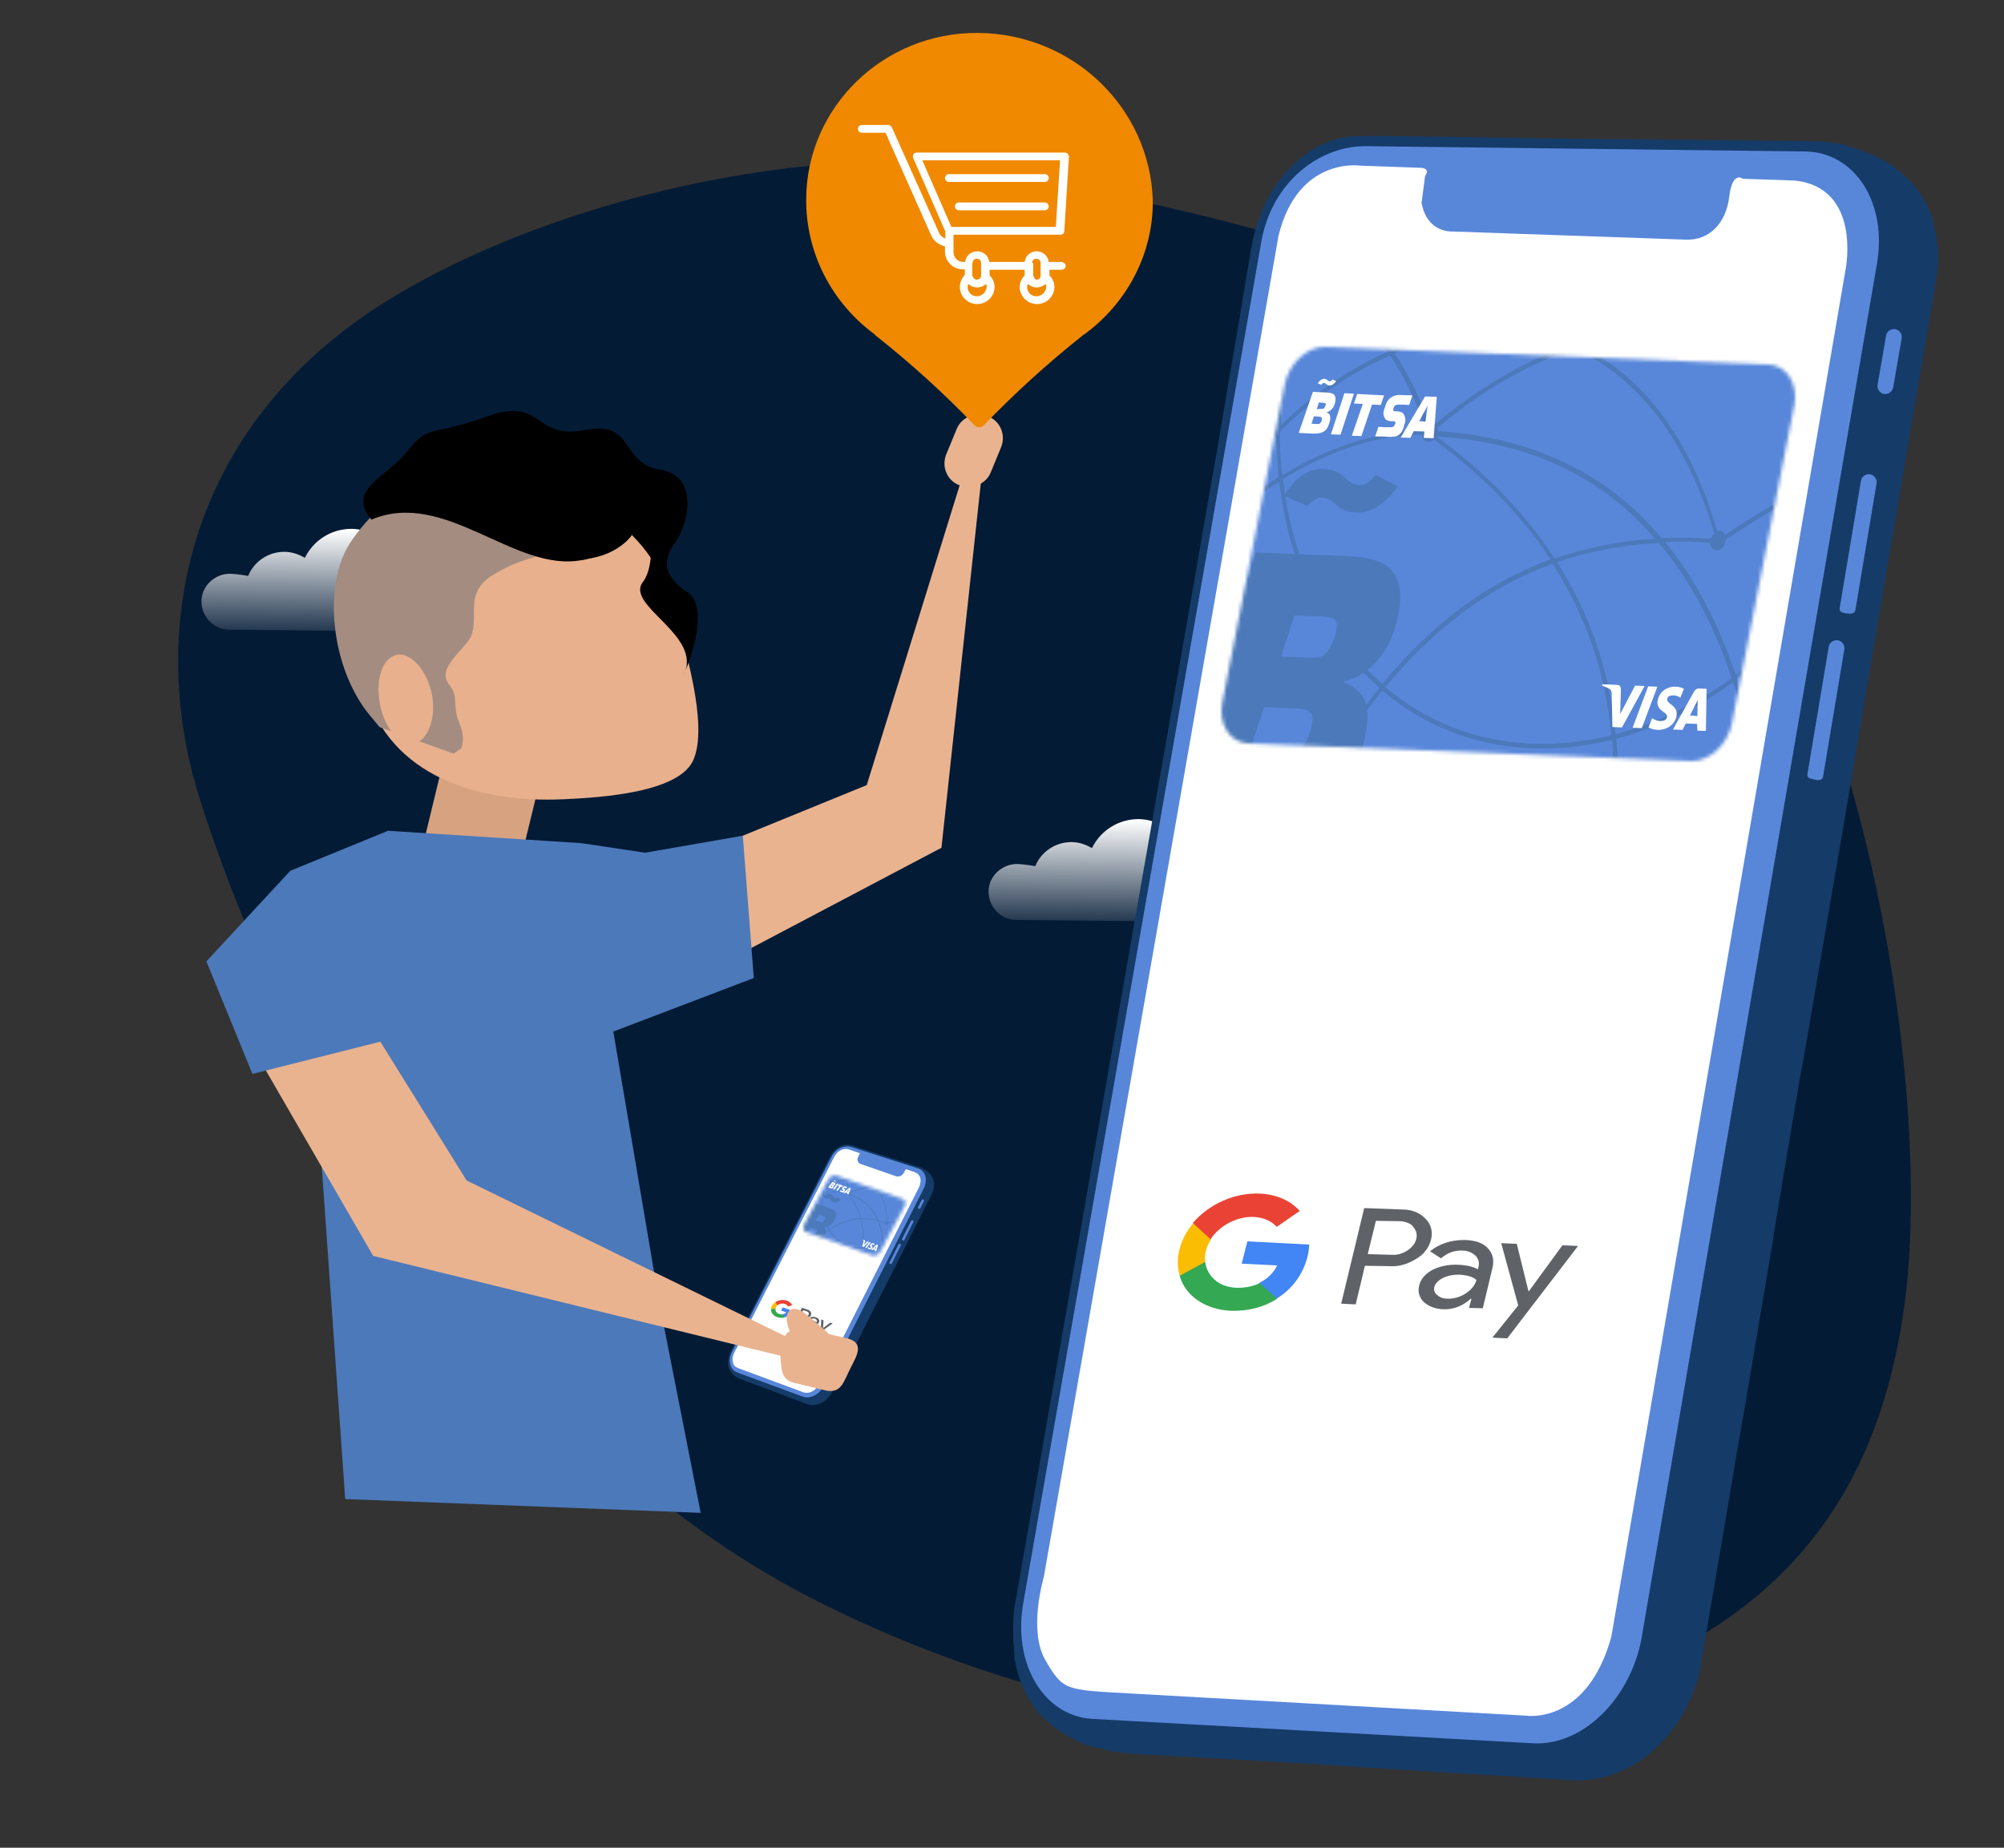 <svg xmlns="http://www.w3.org/2000/svg" width="566" height="522" viewBox="0 0 566 522" fill="none"><rect x="0" y="0" width="566" height="522" fill="#333333" stroke="none"/><path d="M56.3 225.3C81.6 305.8 142.2 406.6 228.4 451.1C287.8 481.8 368.3 500.1 434.8 481.2C496.8 463.6 529.4 429.5 537.8 369.3C547.4 301.1 520.7 156.2 462.7 118.6C410.8 83.5 384.6 69.4 311.4 54.7C258 34.1 167.9 50.3 112.4 83.1C53.4 117.9 41 176.7 56.3 225.3Z" fill="#041B36"></path><path d="M308.403 239.6C306.703 238.6 304.703 237.9 302.603 237.9C298.003 237.9 294.003 240.7 292.403 244.7C290.103 244.3 288.203 244.1 287.203 244.1C282.903 244.1 279.203 247.6 279.203 251.9C279.203 256.2 282.703 259.9 287.003 259.9C288.303 259.9 298.803 260 318.703 260.2C319.203 260.2 319.503 260.2 320.003 260.2C320.103 260.2 320.203 260.2 320.303 260.2C320.703 260.2 321.003 260.2 321.303 260.2C321.603 260.2 321.903 260.2 322.103 260.2C322.503 260.2 322.803 260.2 323.103 260.2C329.503 260.2 333.303 260.1 334.503 260.1C340.603 260.2 345.603 255.3 345.603 249.2C345.703 243.1 340.803 238.1 334.703 238.1C334.303 238.1 333.903 238.1 333.603 238.2C331.103 234.2 326.603 231.5 321.603 231.4C315.803 231.4 310.803 234.7 308.403 239.6Z" fill="url(#paint0_linear_943_32028)"></path><path d="M86.098 157.6C84.398 156.6 82.398 155.9 80.298 155.9C75.698 155.9 71.698 158.7 70.098 162.7C67.798 162.3 65.898 162.1 64.898 162.1C60.598 162.1 56.898 165.6 56.898 169.9C56.898 174.2 60.398 177.9 64.698 177.9C65.998 177.9 76.498 178 96.398 178.2C96.898 178.2 97.198 178.2 97.698 178.2C97.798 178.2 97.898 178.2 97.998 178.2C98.398 178.2 98.698 178.2 98.998 178.2C99.298 178.2 99.598 178.2 99.798 178.2C100.198 178.2 100.498 178.2 100.798 178.2C107.198 178.2 110.998 178.1 112.198 178.1C118.298 178.2 123.298 173.3 123.298 167.2C123.398 161.1 118.498 156.1 112.398 156.1C111.998 156.1 111.598 156.1 111.298 156.2C108.798 152.2 104.298 149.5 99.298 149.4C93.498 149.4 88.498 152.7 86.098 157.6Z" fill="url(#paint1_linear_943_32028)"></path><path d="M286.399 465.8C286.399 465.8 286.299 465.8 286.399 465.8C286.399 465.8 286.399 465.9 286.399 465.8C286.399 466.6 286.599 467.5 286.499 468.3V468.4C286.999 471.2 287.799 474.3 289.199 477.3C289.299 477.6 289.399 477.8 289.599 478.1V478.2C289.999 478.8 290.199 479.3 290.399 479.7C290.899 480.5 291.799 482 293.199 483.7C293.399 483.8 293.499 484 293.599 484.1C293.699 484.2 293.699 484.2 293.799 484.3C293.999 484.5 294.199 484.7 294.299 484.8L294.399 484.9C294.499 485 294.499 485 294.499 485L294.599 485.1C295.099 485.6 295.699 486.2 296.299 486.7C296.399 486.8 296.499 486.9 296.599 487C297.399 487.7 298.299 488.4 299.199 488.9C299.499 489.2 299.799 489.4 300.099 489.5C300.199 489.6 300.299 489.6 300.399 489.7C300.699 489.8 300.899 490 301.199 490.2C301.299 490.3 301.399 490.3 301.499 490.4C301.799 490.6 301.999 490.7 302.299 490.9L302.599 491C302.799 491.1 302.899 491.1 302.999 491.2L303.699 491.6C303.799 491.7 303.999 491.7 304.099 491.8C304.299 491.9 304.399 491.9 304.599 492C304.999 492.1 305.399 492.3 305.799 492.5C305.899 492.5 305.899 492.6 305.999 492.6C306.999 493 307.999 493.3 309.399 493.7H309.499C309.599 493.7 309.599 493.7 309.599 493.7C309.699 493.7 309.699 493.7 309.699 493.7L311.799 494.2C313.499 494.7 314.099 494.7 314.999 494.9C316.699 495.2 317.199 495.2 319.199 495.4L331.499 496.1C343.799 496.8 356.099 497.5 368.499 498.2L374.699 498.6L380.899 499L387.099 499.4L393.299 499.8L396.499 500C398.699 500.1 400.999 500.3 403.199 500.4L405.699 500.6L407.899 500.7C412.999 501.1 418.199 501.3 423.399 501.6L424.499 501.7L430.699 502.1L436.999 502.5L443.299 502.9C444.099 503 444.899 503 445.799 503C445.799 503 445.899 503 445.999 503C446.099 503 446.299 503 446.499 503C446.599 503 446.699 503 446.699 503C446.799 503 446.799 503 446.899 503C447.699 502.9 448.599 502.8 449.599 502.7C449.699 502.7 449.799 502.7 449.899 502.7C450.299 502.6 450.899 502.5 451.799 502.3C452.399 502.2 453.099 502 453.799 501.8C454.399 501.6 454.799 501.5 455.499 501.3C455.699 501.2 455.799 501.2 455.999 501.1C456.199 501 456.499 500.9 456.699 500.8C459.899 499.6 462.899 497.9 465.699 495.6C465.999 495.3 466.199 495.1 466.399 495C466.899 494.5 467.299 494.2 467.899 493.6C467.999 493.5 468.099 493.4 468.199 493.3C468.299 493.2 468.299 493.2 468.399 493.1L468.499 493C469.399 492.1 470.499 491 471.699 489.4L471.799 489.3C472.299 488.7 472.899 487.9 473.299 487.3C473.799 486.7 474.399 485.7 474.799 485.1C474.899 484.8 475.099 484.6 475.299 484.3C475.299 484.2 475.399 484 475.499 483.9C475.699 483.4 475.899 483.1 475.999 482.8C476.499 482 476.599 481.6 477.099 480.5C477.199 480.4 477.199 480.3 477.199 480.3L477.599 479.4C477.699 479.1 477.799 478.9 477.899 478.7C477.999 478.5 478.199 478.2 478.299 477.9C478.599 477.4 478.799 476.8 478.899 476.2C478.999 475.9 479.099 475.7 479.199 475.5C479.199 475.4 479.599 474.4 479.899 472.8C480.099 472.1 480.299 471.2 480.399 470.1L487.099 430.9L490.399 411.3L493.099 395.8C493.799 391.2 494.699 386.7 495.399 382.1L497.099 372L500.399 352.4C500.599 351.3 500.799 350.2 500.899 349.1L503.599 332.8L506.899 313.2C507.199 311.6 507.399 310.1 507.699 308.5L508.299 304.8C508.499 304 508.599 303.1 508.799 302.2L509.299 299.7C510.799 290.8 512.399 281.6 513.699 273.9L520.399 234.9L526.999 195.9L533.599 157L540.199 118.1C540.599 115.9 540.899 113.5 541.399 111.1L543.499 98.8L546.299 82.2C546.499 81.2 546.599 80.3 546.799 79.4L547.199 76.7C547.199 76.6 547.199 76.6 547.199 76.5C547.299 75.5 547.399 74.9 547.399 74V71.4C547.299 70.8 547.299 69.8 547.199 69C547.199 68.9 547.199 68.9 547.199 68.9C547.099 68.2 546.899 67.2 546.799 66.4C546.699 65.6 546.499 64.8 546.299 64V63.9C546.099 62.9 545.799 62.2 545.799 61.9C545.499 61.2 545.299 60.2 544.899 59.4L544.099 57.6C543.999 57.4 543.799 57.1 543.599 56.8C543.399 56.4 543.199 56.2 543.099 55.9C542.699 55.3 542.099 54.3 541.599 53.7C541.099 52.9 540.099 51.9 539.499 51.1C539.499 51.1 538.999 50.6 538.399 50C537.899 49.5 537.199 49 536.499 48.4C536.399 48.3 536.399 48.3 536.399 48.3C536.299 48.2 536.099 48 535.899 47.9L535.799 47.8C535.599 47.7 535.399 47.5 535.199 47.3L533.999 46.5C533.899 46.4 533.799 46.4 533.699 46.3C533.599 46.2 533.499 46.2 533.399 46.1C532.899 45.7 532.099 45.4 531.299 44.9C531.099 44.8 530.999 44.8 530.899 44.7C529.699 44.1 528.199 43.4 526.399 42.8C526.299 42.7 526.299 42.7 526.199 42.7C526.099 42.6 525.899 42.6 525.799 42.5H525.699C525.799 42.5 525.799 42.5 525.799 42.5C525.699 42.4 525.699 42.4 525.599 42.4L523.599 41.8L522.399 41.4C522.499 41.4 522.599 41.5 522.699 41.5L522.199 41.3C522.099 41.3 521.999 41.2 521.899 41.2C521.199 40.9 520.299 40.7 519.399 40.6C519.299 40.6 519.299 40.6 519.199 40.6C518.799 40.5 518.499 40.5 518.099 40.4C517.999 40.4 517.999 40.4 517.899 40.4H517.799C517.199 40.2 516.199 40.1 514.899 40H514.699H514.599C514.099 39.9 513.699 39.9 513.199 39.9C513.099 39.9 512.899 39.9 512.699 39.9C500.999 39.8 489.299 39.6 477.599 39.5H475.099H473.099C468.299 39.4 463.299 39.4 458.499 39.3H456.499H454.199C448.799 39.2 443.299 39.2 437.899 39.1L425.599 38.9L419.499 38.8H418.999C408.899 38.7 398.799 38.5 388.699 38.4H388.599H388.499C388.399 38.4 388.399 38.4 388.399 38.4H387.999C387.599 38.4 387.099 38.4 386.699 38.4C386.999 38.4 387.399 38.4 387.799 38.4H386.599C386.399 38.4 386.299 38.4 386.199 38.4C385.899 38.5 385.599 38.5 385.299 38.5H383.999C370.599 38 357.399 50.8 353.999 67.2C353.899 67.5 353.799 67.8 353.699 68.3C353.699 68.4 353.699 68.4 353.699 68.5C353.699 68.6 353.599 68.8 353.599 69C353.599 69.1 353.599 69.1 353.599 69.2V69.3C353.499 69.8 353.299 70.5 353.199 71.1L349.999 90.5L346.699 109.6L343.499 128.7L343.099 130.8C340.399 145.9 337.899 161 335.199 176.1L286.699 453.1C286.199 455.8 286.099 458.4 286.199 460.9V461.2C286.199 461.7 286.199 462.3 286.199 462.8V463.3C286.299 464 286.299 465.1 286.399 465.8ZM468.299 485.1C468.399 485 468.399 484.9 468.499 484.8C468.399 484.9 468.399 485 468.299 485.1ZM467.999 485.5C467.999 485.4 468.099 485.3 468.199 485.2C468.099 485.4 468.099 485.5 467.999 485.5ZM466.699 487.6C466.899 487.3 467.099 487.1 467.199 486.9C466.999 487 466.899 487.3 466.699 487.6ZM465.199 489.4C465.399 489.1 465.599 488.9 465.699 488.8C465.599 488.9 465.399 489.2 465.199 489.4ZM463.399 491.5C463.699 491.2 463.899 491 464.099 490.7C463.799 490.9 463.599 491.2 463.399 491.5ZM463.199 491.7C463.299 491.6 463.299 491.6 463.299 491.5C463.299 491.6 463.199 491.6 463.199 491.7ZM459.499 495.1C459.599 495 459.599 495 459.699 494.9C460.199 494.4 460.799 494 461.299 493.4C461.299 493.4 461.399 493.3 461.499 493.2C461.499 493.2 461.399 493.3 461.299 493.4C460.799 493.9 460.199 494.4 459.699 494.9C459.599 495 459.499 495 459.499 495.1ZM457.899 496.2C458.399 495.8 458.899 495.5 459.399 495.1C458.899 495.5 458.299 495.9 457.899 496.2ZM455.599 497.8C455.599 497.8 455.699 497.7 455.799 497.7C456.299 497.3 456.999 497 457.499 496.5C456.999 497 456.399 497.3 455.799 497.7C455.699 497.7 455.599 497.8 455.599 497.8ZM451.099 500C451.299 500 451.399 499.9 451.599 499.8C451.399 499.9 451.299 499.9 451.099 500ZM447.699 501.2C447.999 501.1 448.199 501 448.499 501C448.299 501 447.999 501.1 447.699 501.2ZM441.699 501.9C441.799 501.9 441.899 501.9 441.999 501.9C442.299 501.9 442.599 501.9 442.999 501.9C443.199 501.9 443.299 501.9 443.499 501.9C443.699 501.8 443.899 501.8 443.999 501.8C443.799 501.9 443.599 501.9 443.499 501.9C443.399 501.9 443.199 501.9 442.999 501.9C442.599 501.9 442.399 501.9 441.999 501.9C441.899 501.9 441.799 501.9 441.699 501.9ZM309.299 492C309.399 492.1 309.299 492.1 309.299 492V492Z" fill="#153B68"></path><path d="M308.501 485.6C294.801 484.801 286.001 470.1 289.001 452.9L356.201 68.501C359.101 51.501 372.701 40.901 386.401 41.3L510.301 42.8C524.101 43.3 533.101 57.501 530.101 74.6L463.701 462.4C460.701 479.8 447.001 493.3 433.001 492.5L308.501 485.6Z" fill="#5887DA"></path><path d="M488.397 55.6C489.297 48.1 492.197 50.5 492.197 50.5L506.797 51C525.797 52.9 521.297 75.9 521.297 75.9L455.097 462.4C448.197 487.3 431.197 484.7 431.197 484.7C431.197 484.7 336.997 479.4 318.897 478.4C300.797 477.4 300.297 477.6 295.297 469.1C290.297 460.6 294.797 445.6 294.797 445.6L361.097 66.6C366.597 44.1 384.197 46.8 384.197 46.8C384.197 46.8 397.897 47.3 401.097 47.4C404.297 47.5 402.497 49.7 402.497 49.7L401.497 57.3C403.097 66 410.297 65.4 410.297 65.4L476.097 67.7C482.697 68 487.497 63.1 488.397 55.6Z" fill="white"></path><path d="M532.096 111.3C530.896 111.1 530.096 109.9 530.296 108.7L532.696 94.8C532.896 93.6 534.096 92.8 535.296 93C536.496 93.2 537.296 94.4 537.096 95.6L534.696 109.5C534.396 110.7 533.296 111.5 532.096 111.3Z" fill="#5887DA"></path><path d="M521.401 173.3C520.201 173.1 519.401 172.8 519.601 171.7L525.601 135.8C525.801 134.6 527.001 133.8 528.201 134C529.401 134.2 530.201 135.4 530.001 136.6L524.001 172.5C523.701 173.5 522.601 173.4 521.401 173.3Z" fill="#5887DA"></path><path d="M512.299 220.2C511.099 220 510.299 219.7 510.499 218.6L516.499 182.7C516.699 181.5 517.899 180.7 519.099 180.9C520.299 181.1 521.099 182.3 520.899 183.5L514.899 219.4C514.699 220.5 513.499 220.5 512.299 220.2Z" fill="#5887DA"></path><mask id="mask0_943_32028" style="mask-type:alpha" maskUnits="userSpaceOnUse" x="345" y="98" width="162" height="117"><path d="M489.201 204.209C487.987 210.385 482.759 215.179 477.625 214.995L352.53 210.017C347.396 209.832 344.035 204.577 345.248 198.401L362.799 108.791C364.013 102.615 369.241 97.821 374.375 98.005L499.47 102.983C504.604 103.168 507.965 108.423 506.752 114.599L489.201 204.209Z" fill="#5887DA"></path></mask><g mask="url(#mask0_943_32028)"><path d="M493.599 208C492.299 214.7 486.699 219.9 481.199 219.7L347.199 214.3C341.699 214.101 338.099 208.4 339.399 201.7L358.199 104.5C359.499 97.8 365.099 92.6 370.599 92.8L504.599 98.201C510.099 98.4 513.699 104.101 512.399 110.801L493.599 208Z" fill="#5887DA"></path><path d="M515.403 105.2L515.703 103.7C507.803 97.3 495.703 93.4 479.803 92.201C479.603 92.201 479.503 92.201 479.303 92.201C467.503 91.8 456.003 93.501 444.903 97.201C441.303 95.6 437.603 94.3 433.503 93.4C433.703 92.001 432.903 91.001 431.803 90.9C430.803 90.8 429.703 91.701 429.303 92.8C416.803 92.201 404.603 94.3 393.303 98.9C390.203 94.4 386.603 90.501 382.703 87.4L380.303 87.3C384.703 90.501 388.603 94.501 392.003 99.4C388.403 100.9 385.003 102.7 381.603 104.7C374.803 108.8 368.103 113.9 361.703 120.2C361.803 112.5 362.603 104.6 364.203 96.4C364.803 93.1 365.603 89.9 366.503 86.6L365.403 86.501C364.503 89.701 363.803 93.001 363.103 96.3C361.503 104.8 360.703 113.2 360.603 121.3C355.303 126.5 350.203 132.5 345.303 139.2L344.803 141.7C349.903 134.7 355.103 128.4 360.503 122.9C360.503 126.9 360.803 130.9 361.103 134.8C358.603 136.3 356.203 137.9 353.803 139.7C350.403 142.1 347.003 144.9 343.503 147.9L343.203 149.7C346.903 146.5 350.603 143.5 354.203 140.8C356.503 139.1 358.903 137.6 361.303 136.1C362.903 149.9 366.903 162.6 372.903 173.3C373.203 173 373.603 172.7 373.903 172.5C367.903 161.7 363.903 149.1 362.403 135.3C375.703 127.2 388.803 123 401.603 122.8C401.603 123.9 402.303 124.8 403.303 124.9C403.803 124.9 404.503 124.6 405.003 124.2C418.703 134.3 429.703 145.5 437.903 158C433.403 159.7 429.003 161.7 424.703 164C412.303 170.8 400.803 180.6 390.403 193.2C386.303 189.6 382.603 185.6 379.303 181C379.103 181.4 378.903 181.8 378.503 182.2C381.803 186.7 385.503 190.7 389.603 194.3C385.203 199.8 380.903 205.7 377.003 212.2L377.303 212.4L378.103 212.5C382.003 206.3 386.103 200.4 390.403 195.1C401.803 204.8 416.103 210.7 432.403 211.4C440.003 211.7 447.703 210.9 455.303 209C455.503 211.2 455.603 213.4 455.703 215.6L456.903 215.7C456.803 213.3 456.703 211 456.503 208.7C467.903 205.7 479.003 200.4 489.503 192.7C491.403 198.4 493.403 205.2 494.803 211.5L495.303 208.8C495.303 209.2 495.303 208.4 495.203 208.8C493.903 202.8 492.303 197.2 490.503 191.8C493.803 189.5 496.903 186.8 500.103 184L500.503 182.1C497.203 185.2 493.703 188.1 490.203 190.6C485.203 175.7 478.503 163.1 470.303 153.1C474.503 152.9 478.703 153 483.003 153.4C483.003 154.5 483.703 155.4 484.703 155.5C485.903 155.6 487.203 154.4 487.403 152.8C487.403 152.7 487.503 152.6 487.403 152.5C496.503 146.4 503.503 142.3 508.403 140L508.503 139.3L508.403 138.6C503.603 140.8 496.403 145 487.203 151.1C486.903 150.3 486.303 149.9 485.603 149.9C485.403 149.9 485.203 149.9 485.003 150C477.403 123.9 464.303 106.4 446.203 97.701C456.803 94.4 467.703 92.9 478.703 93.201C495.303 94.701 507.603 98.6 515.403 105.2ZM401.703 121.7C388.803 121.9 375.503 126.1 362.103 134.3C361.703 130.2 361.403 126.2 361.503 121.9C368.003 115.5 374.803 110.2 381.803 106C385.303 103.9 388.903 102.1 392.603 100.5C396.503 106.1 399.703 112.9 402.503 120.5C402.203 120.7 401.903 121.2 401.703 121.7ZM405.203 119.9C404.903 119.7 404.703 119.6 404.303 119.6C404.103 119.6 403.803 119.7 403.603 119.7C400.903 112.1 397.703 105.5 393.903 99.8C405.003 95.3 416.703 93.4 429.003 94.001C429.003 95.201 429.703 96.1 430.803 96.1C431.703 96.201 432.603 95.501 433.203 94.501C436.603 95.3 439.903 96.3 442.903 97.701C429.803 102.4 417.203 109.9 405.203 119.9ZM405.703 123.3C429.003 124.7 448.203 132.7 462.803 147.2C464.403 148.8 465.903 150.5 467.403 152.2C457.403 152.8 448.003 154.7 439.103 157.8C430.803 145 419.703 133.5 405.703 123.3ZM432.703 210.1C416.603 209.4 402.603 203.7 391.303 194.1C401.503 181.8 412.703 172.2 425.003 165.4C429.403 163 433.903 161 438.503 159.3C447.903 173.8 453.403 190 455.103 207.7C447.703 209.6 440.203 210.3 432.703 210.1ZM489.103 191.6C478.703 199.1 467.603 204.4 456.303 207.4C454.603 189.6 449.103 173.5 439.803 158.8C448.903 155.7 458.503 153.9 468.503 153.4C477.103 163.5 484.003 176.3 489.103 191.6ZM484.203 150.9C483.803 151.2 483.503 151.7 483.303 152.2C478.603 151.9 473.903 151.8 469.303 152C467.503 149.9 465.603 147.9 463.803 146C448.903 131.4 429.603 123.3 406.103 121.8C406.103 121.4 406.103 121.2 406.003 120.9C418.303 110.5 431.203 103 444.703 98.501C463.103 106.9 476.403 124.5 484.203 150.9Z" fill="#4C79BA"></path><path d="M464.5 193.8L458.1 205.5L455.4 205.4L455.2 195.8C455.1 195.2 455.1 195 454.8 194.8C454.3 194.4 453.3 194 452.5 193.7L452.6 193.3L456.9 193.5C457.4 193.5 457.8 194 457.8 194.8L457.6 201.7L461.8 193.7L464.5 193.8ZM473.5 202.3C474.1 199.2 470.5 198.9 470.9 197.4C471 196.9 471.4 196.5 472.2 196.5C472.6 196.4 473.6 196.4 474.6 197.1L475.6 194.6C475.1 194.3 474.3 194 473.3 194C470.8 193.9 468.7 195.4 468.2 197.8C467.8 199.5 468.9 200.5 469.8 201.1C470.7 201.7 470.9 202.1 470.8 202.6C470.7 203.4 469.8 203.7 469.1 203.7C467.8 203.7 467.1 203.2 466.6 202.9L465.6 205.5C466.1 205.8 467.2 206.2 468.3 206.2C470.9 206.2 473 204.7 473.5 202.3ZM479.4 206.4L481.8 206.5L482 194.6L479.8 194.5C479.3 194.5 478.8 194.8 478.5 195.3L472.5 206.1L475.2 206.2L476.1 204.4L479.3 204.5L479.4 206.4ZM477.3 202.1L479.5 197.8L479.4 202.3L477.3 202.1ZM468.1 194L463.7 205.7L461.1 205.6L465.5 193.9L468.1 194Z" fill="white"></path><path d="M373.188 108.7L372.188 108.3C372.688 107.5 373.187 107.1 373.987 107C374.987 107.1 374.887 107.7 375.587 107.7C375.887 107.7 376.087 107.6 376.387 107.2L377.387 107.7C376.787 108.5 376.187 108.9 375.487 108.9C374.487 108.8 374.587 108.2 373.887 108.2C373.587 108.2 373.388 108.4 373.188 108.7Z" fill="white"></path><path d="M370.805 110.701L374.905 110.901C375.905 111.001 376.605 111.201 376.905 111.601C377.205 112.101 377.305 112.601 377.105 113.501C377.105 113.801 377.005 114.001 376.905 114.301C376.705 114.801 376.405 115.401 376.005 115.701C375.605 116.101 375.105 116.401 374.605 116.501C375.105 116.701 375.505 116.901 375.605 117.301C375.705 117.701 375.805 118.101 375.605 118.901C375.605 119.201 375.405 119.501 375.305 119.901C375.005 120.901 374.505 121.601 373.705 122.001C373.005 122.401 372.105 122.501 370.905 122.501L366.805 122.301L370.805 110.701ZM373.405 115.501C373.705 115.501 373.805 115.401 373.905 115.401C374.005 115.301 374.105 115.101 374.205 114.901C374.305 114.701 374.405 114.501 374.405 114.401C374.505 114.201 374.405 114.001 374.305 113.901C374.205 113.801 374.105 113.801 373.805 113.801L372.505 113.701L371.905 115.601L373.405 115.501ZM372.005 119.801C372.405 119.801 372.705 119.801 372.805 119.601C373.005 119.401 373.205 119.201 373.305 118.801C373.305 118.701 373.405 118.601 373.305 118.501C373.305 118.201 373.305 118.001 373.205 117.901C373.105 117.801 372.905 117.701 372.505 117.701L371.105 117.601L370.405 119.701L372.005 119.801ZM379.705 111.101L382.405 111.201L378.605 122.801L375.905 122.701L379.705 111.101ZM384.905 114.101L382.405 114.001L383.305 111.301L390.905 111.701L390.005 114.401L387.505 114.301L384.505 123.201L381.805 123.101L384.905 114.101ZM391.805 123.401C390.905 123.301 389.805 123.301 388.405 123.301L389.305 120.601C390.505 120.701 391.505 120.701 392.305 120.701C392.805 120.701 393.205 120.701 393.405 120.601C393.605 120.501 393.805 120.401 393.905 120.001L394.005 119.801C394.005 119.701 394.005 119.701 394.105 119.601C394.205 119.401 394.105 119.201 394.005 119.101C393.905 119.001 393.605 119.001 393.305 119.001H392.805C392.005 118.901 391.405 118.701 391.105 118.101C390.805 117.501 390.605 116.901 390.805 116.101C390.905 115.901 390.905 115.601 391.005 115.501L391.305 114.601C391.605 113.501 392.205 112.701 393.005 112.201C393.805 111.701 394.705 111.501 395.805 111.601C396.505 111.701 397.605 111.601 398.905 111.701L398.005 114.401C396.705 114.301 395.705 114.301 394.905 114.301C394.305 114.301 393.905 114.501 393.705 115.001L393.605 115.201C393.605 115.301 393.505 115.401 393.505 115.501C393.405 116.001 393.605 116.201 394.105 116.201H394.605C395.505 116.301 396.205 116.501 396.505 117.101C396.805 117.701 397.005 118.201 396.905 119.101C396.805 119.301 396.905 119.501 396.705 119.701L396.405 120.801C396.205 121.401 395.905 122.001 395.605 122.401C395.205 122.801 394.805 123.101 394.205 123.301C393.305 123.401 392.605 123.501 391.805 123.401ZM402.505 112.001L405.805 112.101L404.905 123.801L402.105 123.701L402.305 121.901L399.305 121.801L398.305 123.701L395.605 123.601L402.505 112.001ZM402.605 119.101L403.205 114.601L400.805 119.001L402.605 119.101Z" fill="white"></path><path d="M369.287 143L362.688 140.1C365.787 134.9 369.487 132.3 373.787 132.5C380.387 132.8 379.487 136.8 383.987 137C385.687 137 387.187 136.1 388.387 134.1L394.787 137.4C391.087 142.5 387.287 145 382.987 144.8C376.687 144.5 377.187 140.4 373.087 140.6C371.787 140.6 370.487 141.5 369.287 143Z" fill="#4C79BA"></path><path d="M388.002 187.701C390.502 185.101 392.402 182.101 393.602 178.601C394.102 177.001 394.602 175.301 395.002 173.401C396.002 168.401 395.402 164.501 393.502 161.701C391.602 158.901 387.302 157.401 380.902 157.101L354.702 156.101L330.602 229.001L356.502 230.101C363.802 230.401 369.702 229.301 374.102 226.901C378.602 224.501 381.802 220.101 384.002 213.801C384.802 211.601 385.302 209.401 385.702 207.401C386.502 203.201 386.402 200.101 385.402 197.801C384.402 195.501 382.402 193.801 379.302 192.601C382.502 191.901 385.502 190.301 388.002 187.701ZM370.002 206.701C369.202 209.201 368.302 210.901 367.102 211.701C365.902 212.501 364.202 213.001 361.902 212.901L352.802 212.501L357.002 199.801L365.902 200.101C367.902 200.201 369.302 200.601 370.002 201.201C370.702 201.901 370.902 203.001 370.502 204.601C370.402 205.601 370.202 206.201 370.002 206.701ZM376.402 181.401C375.902 182.701 375.202 183.901 374.302 184.701C373.402 185.501 372.302 185.801 370.702 185.801L361.802 185.501L365.602 173.901L374.002 174.201C375.402 174.301 376.402 174.601 377.002 175.101C377.602 175.701 377.702 176.701 377.402 178.101C377.402 178.801 377.002 179.901 376.402 181.401Z" fill="#4C79BA"></path></g><path d="M385.497 357.6L382.897 368.5L378.797 368.3L385.297 341.3L396.197 341.7C398.897 341.7 401.097 342.7 402.597 344.3C404.197 345.8 404.697 348 404.197 350.1C403.697 352.3 402.197 354.4 399.897 355.7C397.597 357.1 395.097 357.9 392.297 357.7L385.497 357.6ZM388.597 344.9L386.297 354.3L393.197 354.5C394.697 354.6 396.297 354.1 397.597 353.2C400.197 351.5 400.897 348.6 399.197 346.7C399.097 346.7 399.197 346.6 399.197 346.6C398.397 345.6 396.997 345.1 395.497 345L388.597 344.9ZM413.597 350.3C416.697 350.4 418.797 351.1 420.197 352.6C421.597 354.1 422.097 355.9 421.497 358.3L418.797 369.6L414.897 369.5L415.597 366.9H415.397C413.197 368.9 410.697 369.9 407.797 369.9C405.397 369.8 403.597 369.1 402.197 367.9C400.897 366.7 400.397 365 400.797 363.3C401.197 361.4 402.497 359.9 404.497 358.8C406.397 357.8 408.897 357.2 411.697 357.3C414.197 357.4 415.997 357.8 417.397 358.6L417.597 357.8C417.897 356.6 417.497 355.5 416.697 354.7C415.797 353.9 414.597 353.3 412.997 353.3C410.697 353.2 408.697 354 406.997 355.5L403.897 353.5C406.497 351.4 409.697 350.3 413.597 350.3ZM405.097 363.6C404.897 364.5 405.197 365.4 405.997 365.9C406.697 366.6 407.797 366.9 408.997 366.9C410.697 366.9 412.497 366.4 413.997 365.4C415.597 364.3 416.597 363.1 416.997 361.6C415.997 360.7 414.297 360.2 411.997 360.1C410.297 360.1 408.897 360.4 407.597 361C406.097 361.8 405.397 362.6 405.097 363.6ZM445.697 352L425.697 378.1L421.497 377.9L428.797 368.8L423.997 351.2L428.397 351.4L431.697 364.8H431.797L441.297 351.8L445.697 352Z" fill="#5F6368"></path><path d="M369.295 355.001C369.595 353.801 369.695 352.801 369.795 351.601L352.295 350.701L350.695 357.001L360.695 357.501C359.795 359.501 357.995 361.301 355.695 362.401L354.695 366.501L360.695 366.801C364.895 364.201 367.995 360.101 369.295 355.001Z" fill="#4285F4"></path><path d="M347.395 370.301C352.395 370.501 356.995 369.301 360.695 366.901L355.795 362.501C353.895 363.401 351.595 363.901 349.095 363.801C344.195 363.601 340.895 360.501 340.395 356.501L334.295 356.201L333.195 360.501C334.795 366.101 340.395 369.901 347.395 370.301Z" fill="#34A853"></path><path d="M340.395 356.501C340.095 354.401 340.695 352.201 341.995 350.201L343.095 345.901L336.995 345.601C333.195 350.101 331.795 355.601 333.195 360.401L340.395 356.501Z" fill="#FBBC04"></path><path d="M354.098 343.801C356.698 343.901 359.098 344.901 360.598 346.601L367.098 342.101C364.398 339.101 360.398 337.401 355.798 337.201C348.798 336.901 341.498 340.101 336.898 345.501L341.898 350.101C344.398 346.301 349.298 343.601 354.098 343.801Z" fill="#EA4335"></path><path d="M205.767 383.692C205.767 383.692 205.751 383.687 205.767 383.692C205.767 383.692 205.762 383.707 205.767 383.692C205.729 383.813 205.718 383.958 205.665 384.075L205.661 384.09C205.606 384.537 205.583 385.043 205.655 385.562C205.656 385.612 205.662 385.647 205.678 385.702L205.673 385.717C205.706 385.827 205.713 385.912 205.725 385.981C205.763 386.126 205.829 386.395 205.962 386.717C205.988 386.742 205.994 386.777 206.004 386.796C206.014 386.816 206.014 386.816 206.025 386.836C206.046 386.875 206.067 386.915 206.077 386.935L206.088 386.955C206.098 386.974 206.098 386.974 206.098 386.974L206.109 386.994C206.161 387.093 206.224 387.212 206.292 387.316C206.302 387.335 206.312 387.355 206.323 387.375C206.411 387.518 206.515 387.666 206.628 387.784C206.659 387.843 206.695 387.887 206.736 387.916C206.747 387.936 206.762 387.941 206.772 387.96C206.813 387.99 206.834 388.029 206.87 388.073C206.881 388.093 206.896 388.098 206.906 388.118C206.942 388.162 206.968 388.186 207.004 388.231L207.045 388.26C207.07 388.284 207.085 388.289 207.096 388.309L207.183 388.402C207.194 388.421 207.224 388.431 207.234 388.451C207.26 388.475 207.275 388.48 207.301 388.504C207.357 388.538 207.408 388.587 207.459 388.636C207.474 388.64 207.47 388.655 207.485 388.66C207.617 388.767 207.755 388.859 207.948 388.985L207.963 388.99C207.978 388.994 207.978 388.994 207.978 388.994C207.993 388.999 207.993 388.999 207.993 388.999L208.288 389.172C208.522 389.327 208.613 389.355 208.74 389.427C208.983 389.552 209.059 389.575 209.352 389.698L211.181 390.377C213.01 391.056 214.838 391.735 216.682 392.418L217.602 392.767L218.522 393.116L219.441 393.466L220.361 393.815L220.836 393.994C221.164 394.112 221.503 394.249 221.831 394.367L222.2 394.513L222.529 394.631C223.282 394.929 224.059 395.201 224.832 395.489L224.994 395.555L225.914 395.904L226.849 396.258L227.783 396.612C227.9 396.665 228.021 396.702 228.157 396.744C228.157 396.744 228.172 396.748 228.187 396.753C228.203 396.758 228.233 396.767 228.263 396.776C228.278 396.781 228.293 396.786 228.293 396.786C228.308 396.79 228.308 396.79 228.324 396.795C228.449 396.817 228.59 396.844 228.746 396.875C228.761 396.88 228.776 396.885 228.792 396.889C228.857 396.893 228.952 396.906 229.098 396.917C229.193 396.93 229.308 396.932 229.424 396.935C229.524 396.932 229.589 396.936 229.704 396.938C229.739 396.932 229.754 396.937 229.789 396.931C229.824 396.925 229.874 396.924 229.909 396.918C230.449 396.886 230.982 396.768 231.513 396.551C231.573 396.519 231.612 396.498 231.647 396.492C231.746 396.44 231.821 396.413 231.939 396.35C231.959 396.34 231.979 396.329 231.999 396.319C232.019 396.308 232.019 396.308 232.038 396.298L232.058 396.287C232.236 396.193 232.454 396.078 232.71 395.892L232.73 395.881C232.833 395.814 232.961 395.72 233.05 395.648C233.154 395.581 233.291 395.457 233.379 395.385C233.408 395.344 233.448 395.324 233.492 395.287C233.497 395.272 233.521 395.247 233.541 395.236C233.595 395.17 233.639 395.134 233.668 395.093C233.781 394.995 233.815 394.939 233.942 394.796C233.961 394.786 233.966 394.771 233.966 394.771L234.069 394.653C234.098 394.612 234.122 394.587 234.147 394.561C234.171 394.535 234.215 394.499 234.244 394.459C234.313 394.397 234.371 394.315 234.414 394.229C234.443 394.189 234.468 394.163 234.492 394.137C234.497 394.122 234.604 393.989 234.724 393.761C234.787 393.665 234.859 393.538 234.925 393.376L237.765 387.756L239.177 384.943L240.307 382.723C240.627 382.06 240.973 381.42 241.293 380.757L242.021 379.308L243.433 376.495C243.514 376.338 243.596 376.181 243.662 376.019L244.83 373.678L246.242 370.865C246.362 370.637 246.462 370.42 246.582 370.191L246.845 369.659C246.912 369.548 246.969 369.416 247.041 369.289L247.234 368.934C247.875 367.657 248.546 366.339 249.101 365.235L251.931 359.645L254.746 354.05L257.556 348.47L260.366 342.891C260.529 342.576 260.686 342.227 260.874 341.887L261.764 340.123L262.961 337.742C263.038 337.6 263.095 337.468 263.167 337.341L263.353 336.951C263.358 336.936 263.358 336.936 263.362 336.921C263.424 336.774 263.467 336.688 263.509 336.552L263.63 336.158C263.643 336.063 263.69 335.912 263.712 335.786C263.716 335.771 263.716 335.771 263.716 335.771C263.734 335.66 263.75 335.5 263.772 335.374C263.794 335.248 263.801 335.118 263.808 334.987L263.813 334.972C263.829 334.812 263.816 334.692 263.83 334.646C263.818 334.526 263.834 334.366 263.811 334.226L263.773 333.916C263.768 333.881 263.751 333.827 263.735 333.772C263.723 333.702 263.702 333.663 263.701 333.613C263.669 333.503 263.624 333.324 263.577 333.21C263.538 333.065 263.433 332.867 263.38 332.718C263.38 332.718 263.328 332.62 263.265 332.501C263.212 332.402 263.13 332.294 263.052 332.17C263.041 332.15 263.041 332.15 263.041 332.15C263.031 332.131 263.01 332.091 262.984 332.067L262.974 332.047C262.948 332.022 262.927 331.983 262.906 331.943L262.762 331.766C262.751 331.746 262.736 331.742 262.726 331.722C262.715 331.702 262.7 331.698 262.69 331.678C262.633 331.594 262.525 331.511 262.428 331.398C262.402 331.374 262.387 331.369 262.376 331.349C262.223 331.203 262.028 331.027 261.784 330.852C261.773 330.833 261.773 330.833 261.758 330.828C261.748 330.808 261.718 330.799 261.707 330.779L261.692 330.774C261.707 330.779 261.707 330.779 261.707 330.779C261.697 330.759 261.697 330.759 261.681 330.755L261.407 330.571L261.244 330.454C261.259 330.459 261.269 330.479 261.285 330.483L261.218 330.43C261.203 330.425 261.193 330.405 261.177 330.401C261.085 330.323 260.959 330.251 260.827 330.193C260.812 330.189 260.812 330.189 260.797 330.184C260.741 330.15 260.695 330.136 260.64 330.103C260.624 330.098 260.624 330.098 260.609 330.093L260.594 330.089C260.513 330.031 260.366 329.969 260.174 329.893L260.144 329.884L260.129 329.879C260.058 329.841 259.997 329.822 259.921 329.799C259.906 329.794 259.876 329.785 259.846 329.776C258.08 329.216 256.318 328.641 254.552 328.081L254.174 327.964L253.871 327.871C253.15 327.632 252.393 327.4 251.671 327.161L251.369 327.068L251.021 326.961C250.208 326.694 249.376 326.438 248.563 326.171L246.711 325.568L245.792 325.269L245.717 325.246C244.193 324.761 242.674 324.26 241.15 323.775L241.135 323.77L241.12 323.765C241.105 323.761 241.105 323.761 241.105 323.761L241.044 323.742C240.983 323.723 240.908 323.7 240.847 323.681C240.893 323.695 240.953 323.714 241.014 323.733L240.832 323.677C240.802 323.667 240.787 323.663 240.772 323.658C240.722 323.659 240.676 323.645 240.631 323.631L240.434 323.571C238.429 322.871 235.836 324.194 234.558 326.517C234.528 326.558 234.499 326.599 234.461 326.67C234.456 326.685 234.456 326.685 234.452 326.7C234.447 326.715 234.423 326.741 234.413 326.771C234.409 326.786 234.409 326.786 234.404 326.801L234.399 326.816C234.361 326.887 234.298 326.984 234.255 327.07L232.867 329.857L231.478 332.594L230.105 335.335L229.946 335.635C228.835 337.794 227.753 339.963 226.642 342.122L206.403 381.784C206.202 382.169 206.066 382.558 205.964 382.941L205.95 382.986C205.927 383.062 205.899 383.153 205.876 383.228L205.853 383.304C205.835 383.415 205.784 383.581 205.767 383.692ZM232.396 395.083C232.415 395.072 232.42 395.057 232.44 395.046C232.42 395.057 232.415 395.072 232.396 395.083ZM232.332 395.129C232.336 395.114 232.356 395.104 232.376 395.093C232.351 395.119 232.347 395.134 232.332 395.129ZM232.037 395.386C232.081 395.35 232.121 395.329 232.145 395.304C232.11 395.31 232.081 395.35 232.037 395.386ZM231.726 395.589C231.771 395.553 231.81 395.532 231.83 395.521C231.81 395.532 231.766 395.568 231.726 395.589ZM231.356 395.823C231.416 395.792 231.455 395.771 231.499 395.734C231.445 395.751 231.4 395.787 231.356 395.823ZM231.317 395.844C231.336 395.833 231.336 395.833 231.341 395.818C231.336 395.833 231.321 395.829 231.317 395.844ZM230.598 396.186C230.618 396.176 230.618 396.176 230.638 396.165C230.737 396.113 230.846 396.08 230.95 396.013C230.95 396.013 230.97 396.002 230.989 395.992C230.989 395.992 230.97 396.002 230.95 396.013C230.851 396.065 230.737 396.113 230.638 396.165C230.618 396.176 230.603 396.171 230.598 396.186ZM230.305 396.278C230.399 396.241 230.489 396.219 230.583 396.181C230.489 396.219 230.379 396.251 230.305 396.278ZM229.882 396.413C229.882 396.413 229.902 396.403 229.917 396.407C230.012 396.37 230.131 396.357 230.23 396.305C230.131 396.357 230.027 396.375 229.917 396.407C229.902 396.403 229.882 396.413 229.882 396.413ZM229.099 396.537C229.129 396.546 229.149 396.535 229.184 396.53C229.149 396.535 229.134 396.531 229.099 396.537ZM228.528 396.56C228.579 396.559 228.613 396.553 228.659 396.567C228.629 396.557 228.579 396.559 228.528 396.56ZM227.588 396.386C227.603 396.391 227.618 396.396 227.633 396.4C227.679 396.414 227.724 396.428 227.785 396.447C227.815 396.456 227.83 396.461 227.86 396.47C227.895 396.464 227.925 396.474 227.941 396.478C227.906 396.484 227.875 396.475 227.86 396.47C227.845 396.466 227.815 396.456 227.785 396.447C227.724 396.428 227.694 396.419 227.633 396.4C227.618 396.396 227.603 396.391 227.588 396.386ZM208.012 388.723C208.023 388.743 208.007 388.738 208.012 388.723V388.723Z" fill="#153B68"></path><path d="M208.194 387.719C206.158 386.96 205.511 384.325 206.766 381.862L234.835 326.818C236.066 324.38 238.617 323.409 240.672 324.108L259.353 330.104C261.418 330.823 262.119 333.391 260.868 335.839L232.762 391.435C231.498 393.928 228.796 395.333 226.714 394.56L208.194 387.719Z" fill="#5887DA"></path><path d="M255.431 331.019C255.917 329.926 256.244 330.424 256.244 330.424L258.43 331.18C261.217 332.352 259.465 335.623 259.465 335.623L231.449 391.032C229.245 394.478 226.794 393.293 226.794 393.293C226.794 393.293 212.785 388.105 210.092 387.111C207.4 386.117 207.315 386.124 206.954 384.604C206.593 383.085 207.972 381.025 207.972 381.025L235.654 326.756C237.534 323.607 240.072 324.835 240.072 324.835C240.072 324.835 242.122 325.549 242.601 325.713C243.081 325.877 242.706 326.126 242.706 326.126L242.201 327.23C242.038 328.621 243.155 328.865 243.155 328.865L253.006 332.277C253.991 332.63 254.946 332.112 255.431 331.019Z" fill="white"></path><path d="M259.455 341.484C259.282 341.398 259.217 341.179 259.303 341.007L260.314 339.015C260.4 338.842 260.619 338.777 260.791 338.863C260.963 338.95 261.029 339.168 260.942 339.341L259.932 341.332C259.831 341.5 259.627 341.57 259.455 341.484Z" fill="#5887DA"></path><path d="M254.953 350.371C254.781 350.285 254.674 350.202 254.756 350.045L257.335 344.891C257.421 344.719 257.64 344.654 257.813 344.74C257.985 344.826 258.05 345.045 257.964 345.217L255.384 350.371C255.292 350.508 255.13 350.442 254.953 350.371Z" fill="#5887DA"></path><path d="M251.391 357.042C251.219 356.956 251.112 356.873 251.193 356.716L253.773 351.563C253.859 351.39 254.078 351.325 254.25 351.411C254.422 351.498 254.487 351.716 254.401 351.889L251.822 357.042C251.74 357.199 251.559 357.144 251.391 357.042Z" fill="#5887DA"></path><mask id="mask1_943_32028" style="mask-type:alpha" maskUnits="userSpaceOnUse" x="226" y="332" width="30" height="23"><path d="M248.643 353.547C248.171 354.425 247.157 354.907 246.389 354.64L227.689 348.062C226.921 347.795 226.657 346.843 227.128 345.965L233.957 333.221C234.428 332.343 235.442 331.861 236.211 332.128L254.91 338.706C255.679 338.973 255.943 339.925 255.471 340.803L248.643 353.547Z" fill="#5887DA"></path></mask><g mask="url(#mask1_943_32028)"><path d="M249.137 354.329C248.628 355.282 247.538 355.809 246.715 355.522L226.688 348.465C225.865 348.179 225.585 347.149 226.094 346.195L233.465 332.361C233.974 331.408 235.064 330.881 235.887 331.168L255.914 338.225C256.737 338.511 257.017 339.541 256.508 340.495L249.137 354.329Z" fill="#5887DA"></path><path d="M257.22 339.786L257.336 339.573C256.438 338.237 254.789 337.083 252.438 336.161C252.408 336.152 252.393 336.147 252.363 336.138C250.595 335.528 248.776 335.249 246.924 335.292C246.453 334.883 245.954 334.514 245.376 334.187C245.471 333.984 245.396 333.795 245.235 333.729C245.088 333.667 244.88 333.752 244.768 333.9C242.904 333.227 240.96 332.977 239.036 333.147C238.776 332.322 238.413 331.564 237.967 330.913L237.609 330.786C238.125 331.475 238.529 332.262 238.816 333.162C238.201 333.221 237.603 333.336 236.995 333.48C235.775 333.784 234.524 334.244 233.262 334.899C233.635 333.738 234.124 332.58 234.748 331.414C234.993 330.942 235.263 330.495 235.553 330.038L235.391 329.971C235.106 330.414 234.846 330.88 234.586 331.347C233.949 332.559 233.436 333.793 233.044 335.014C232 335.554 230.949 336.225 229.895 337.011L229.703 337.366C230.801 336.544 231.881 335.833 232.954 335.252C232.768 335.857 232.627 336.476 232.491 337.081C232.043 337.191 231.605 337.321 231.158 337.482C230.532 337.687 229.887 337.952 229.218 338.243L229.088 338.502C229.797 338.19 230.497 337.908 231.167 337.667C231.595 337.517 232.028 337.402 232.461 337.287C232.06 339.449 232.074 341.558 232.484 343.456C232.543 343.425 232.618 343.398 232.673 343.382C232.268 341.468 232.249 339.375 232.665 337.217C235.054 336.61 237.233 336.585 239.179 337.15C239.128 337.317 239.192 337.486 239.338 337.547C239.414 337.571 239.534 337.558 239.628 337.521C241.231 339.687 242.374 341.894 243.033 344.168C242.273 344.215 241.514 344.313 240.756 344.461C238.563 344.913 236.366 345.86 234.206 347.283C233.753 346.547 233.379 345.769 233.094 344.92C233.045 344.971 232.996 345.022 232.917 345.064C233.207 345.899 233.581 346.676 234.034 347.412C233.112 348.04 232.186 348.732 231.293 349.534L231.329 349.578L231.446 349.631C232.325 348.874 233.22 348.172 234.117 347.57C235.391 349.569 237.28 351.128 239.714 351.993C240.851 352.392 242.053 352.63 243.292 352.696C243.22 353.038 243.132 353.376 243.045 353.713L243.222 353.784C243.319 353.417 243.41 353.064 243.487 352.706C245.352 352.783 247.279 352.498 249.226 351.822C249.249 352.773 249.235 353.895 249.153 354.914L249.354 354.528C249.336 354.589 249.373 354.468 249.339 354.524C249.422 353.555 249.441 352.633 249.42 351.732C250.026 351.538 250.621 351.273 251.236 350.999L251.385 350.73C250.741 351.045 250.076 351.321 249.43 351.537C249.367 349.049 248.94 346.83 248.165 344.935C248.81 345.1 249.441 345.311 250.073 345.572C250.022 345.738 250.086 345.907 250.232 345.969C250.409 346.04 250.662 345.919 250.767 345.686C250.771 345.671 250.791 345.66 250.781 345.64C252.442 345.141 253.692 344.846 254.541 344.726L254.588 344.625L254.606 344.515C253.777 344.624 252.492 344.924 250.815 345.419C250.807 345.284 250.735 345.196 250.629 345.163C250.599 345.154 250.569 345.144 250.534 345.15C250.599 340.846 249.431 337.588 247.097 335.429C248.855 335.423 250.574 335.703 252.225 336.261C254.668 337.261 256.347 338.424 257.22 339.786ZM239.245 336.989C237.284 336.418 235.075 336.434 232.666 337.051C232.796 336.412 232.937 335.793 233.152 335.147C234.434 334.481 235.71 333.996 236.965 333.686C237.592 333.531 238.221 333.426 238.855 333.356C239.185 334.386 239.352 335.564 239.422 336.844C239.368 336.86 239.299 336.922 239.245 336.989ZM239.859 336.879C239.823 336.835 239.797 336.81 239.737 336.792C239.706 336.782 239.656 336.784 239.626 336.774C239.571 335.498 239.394 334.351 239.085 333.311C240.974 333.147 242.833 333.404 244.667 334.068C244.611 334.249 244.675 334.418 244.841 334.469C244.973 334.526 245.142 334.462 245.279 334.339C245.756 334.618 246.209 334.923 246.598 335.275C244.396 335.376 242.14 335.925 239.859 336.879ZM239.776 337.417C243.237 338.714 245.77 340.819 247.304 343.693C247.472 344.009 247.62 344.336 247.768 344.664C246.226 344.289 244.715 344.139 243.224 344.193C242.564 341.87 241.42 339.612 239.776 337.417ZM239.82 351.81C237.416 350.954 235.563 349.44 234.3 347.461C236.416 346.074 238.558 345.143 240.737 344.687C241.514 344.529 242.288 344.435 243.064 344.392C243.811 347.024 243.889 349.732 243.322 352.49C242.114 352.433 240.946 352.19 239.82 351.81ZM249.217 351.637C247.294 352.287 245.367 352.573 243.518 352.5C244.089 349.727 244.007 347.035 243.284 344.377C244.805 344.332 246.342 344.506 247.878 344.896C248.71 346.825 249.158 349.084 249.217 351.637ZM250.371 345.249C250.296 345.276 250.228 345.338 250.174 345.404C249.477 345.14 248.77 344.906 248.065 344.722C247.89 344.32 247.696 343.929 247.512 343.558C245.937 340.654 243.393 338.53 239.906 337.209C239.925 337.148 239.934 337.118 239.933 337.068C242.279 336.067 244.58 335.532 246.833 335.48C249.226 337.608 250.42 340.891 250.371 345.249Z" fill="#4C79BA"></path><path d="M245.402 350.826L243.889 352.299L243.485 352.158L243.902 350.696C243.914 350.601 243.924 350.57 243.888 350.526C243.831 350.442 243.698 350.335 243.591 350.252L243.625 350.197L244.266 350.427C244.342 350.45 244.379 350.545 244.342 350.666L243.99 351.701L244.998 350.685L245.402 350.826ZM246.368 352.532C246.603 352.091 246.073 351.878 246.203 351.669C246.241 351.598 246.321 351.556 246.442 351.593C246.507 351.597 246.658 351.644 246.777 351.796L247.045 351.464C246.983 351.396 246.876 351.313 246.725 351.266C246.351 351.135 245.963 351.264 245.776 351.604C245.636 351.843 245.756 352.045 245.864 352.178C245.973 352.311 245.984 352.38 245.946 352.451C245.893 352.568 245.743 352.571 245.637 352.539C245.441 352.478 245.358 352.37 245.296 352.301L245.024 352.648C245.085 352.717 245.233 352.829 245.4 352.88C245.793 353.001 246.181 352.872 246.368 352.532ZM247.07 353.427L247.429 353.554L248.013 351.762L247.685 351.645C247.609 351.621 247.52 351.644 247.451 351.705L246.04 353.06L246.444 353.201L246.664 352.971L247.144 353.135L247.07 353.427ZM246.953 352.678L247.486 352.13L247.261 352.807L246.953 352.678ZM245.938 351.024L244.727 352.59L244.338 352.454L245.549 350.888L245.938 351.024Z" fill="white"></path><path d="M235.549 333.696L235.416 333.589C235.529 333.492 235.623 333.454 235.749 333.476C235.896 333.538 235.853 333.624 235.959 333.657C236.004 333.671 236.039 333.665 236.103 333.618L236.231 333.741C236.103 333.834 235.993 333.866 235.887 333.834C235.741 333.772 235.784 333.686 235.678 333.653C235.633 333.639 235.593 333.66 235.549 333.696Z" fill="white"></path><path d="M235.09 333.886L235.701 334.108C235.848 334.169 235.944 334.232 235.971 334.307C235.993 334.396 235.985 334.477 235.913 334.604C235.899 334.649 235.874 334.675 235.845 334.715C235.792 334.782 235.718 334.858 235.644 334.885C235.565 334.927 235.475 334.949 235.395 334.941C235.461 334.995 235.512 335.044 235.509 335.109C235.505 335.174 235.502 335.239 235.434 335.351C235.42 335.396 235.376 335.432 235.342 335.488C235.25 335.626 235.142 335.708 235.002 335.732C234.878 335.76 234.737 335.733 234.555 335.677L233.944 335.456L235.09 333.886ZM235.26 334.734C235.305 334.748 235.325 334.737 235.34 334.742C235.36 334.732 235.384 334.706 235.409 334.68C235.433 334.655 235.458 334.629 235.462 334.614C235.487 334.588 235.481 334.553 235.47 334.534C235.46 334.514 235.445 334.509 235.399 334.495L235.207 334.42L235.028 334.679L235.26 334.734ZM234.848 335.319C234.908 335.338 234.954 335.352 234.978 335.326C235.018 335.306 235.057 335.285 235.091 335.229C235.096 335.214 235.115 335.203 235.105 335.183C235.119 335.138 235.128 335.108 235.118 335.088C235.107 335.068 235.082 335.044 235.021 335.025L234.814 334.945L234.61 335.23L234.848 335.319ZM236.418 334.361L236.822 334.502L235.707 336.081L235.303 335.94L236.418 334.361ZM237.065 335.058L236.692 334.926L236.953 334.559L238.085 334.974L237.823 335.34L237.449 335.209L236.581 336.416L236.177 336.275L237.065 335.058ZM237.676 336.786C237.545 336.729 237.378 336.678 237.166 336.613L237.428 336.246C237.605 336.317 237.757 336.364 237.878 336.401C237.953 336.424 238.014 336.443 238.049 336.437C238.084 336.431 238.119 336.425 238.153 336.37L238.177 336.344C238.182 336.329 238.182 336.329 238.201 336.318C238.226 336.293 238.22 336.258 238.21 336.238C238.199 336.218 238.154 336.204 238.108 336.19L238.033 336.167C237.916 336.115 237.835 336.056 237.817 335.952C237.8 335.847 237.797 335.747 237.865 335.635C237.889 335.609 237.903 335.564 237.923 335.553L238.01 335.431C238.107 335.279 238.235 335.186 238.38 335.147C238.524 335.109 238.669 335.12 238.831 335.187C238.932 335.235 239.104 335.271 239.296 335.346L239.034 335.713C238.842 335.637 238.69 335.591 238.569 335.553C238.478 335.526 238.409 335.537 238.355 335.604L238.331 335.629C238.326 335.644 238.306 335.655 238.302 335.67C238.263 335.741 238.284 335.78 238.36 335.804L238.435 335.827C238.567 335.884 238.664 335.947 238.681 336.052C238.698 336.156 238.705 336.241 238.648 336.373C238.624 336.399 238.63 336.434 238.59 336.455L238.494 336.607C238.435 336.688 238.362 336.765 238.298 336.812C238.219 336.854 238.144 336.881 238.044 336.883C237.903 336.856 237.793 336.839 237.676 336.786ZM239.827 335.559L240.321 335.728L239.64 337.457L239.221 337.311L239.335 337.048L238.886 336.893L238.646 337.134L238.242 336.993L239.827 335.559ZM239.511 336.638L239.811 335.985L239.243 336.539L239.511 336.638Z" fill="white"></path><path d="M233.361 338.706L232.497 337.959C233.208 337.317 233.889 337.096 234.531 337.326C235.516 337.679 235.193 338.242 235.865 338.482C236.122 338.561 236.391 338.495 236.666 338.248L237.481 339.046C236.683 339.645 235.992 339.846 235.35 339.616C234.411 339.277 234.678 338.68 234.048 338.519C233.851 338.459 233.612 338.534 233.361 338.706Z" fill="#4C79BA"></path><path d="M234.106 346.342C234.605 346.065 235.032 345.699 235.377 345.225C235.527 345.006 235.682 344.773 235.831 344.504C236.215 343.793 236.306 343.175 236.149 342.663C235.992 342.151 235.411 341.724 234.456 341.38L230.538 340.009L223.496 349.919L227.364 351.292C228.455 351.677 229.399 351.785 230.177 351.627C230.97 351.473 231.659 350.956 232.285 350.105C232.509 349.81 232.687 349.5 232.84 349.216C233.157 348.618 233.286 348.144 233.242 347.749C233.198 347.355 232.974 347.004 232.561 346.678C233.078 346.721 233.606 346.619 234.106 346.342ZM230.497 348.379C230.26 348.72 230.044 348.935 229.825 349.001C229.607 349.066 229.326 349.062 228.983 348.94L227.624 348.456L228.851 346.729L230.184 347.189C230.482 347.297 230.675 347.423 230.753 347.547C230.826 347.685 230.806 347.861 230.671 348.084C230.609 348.231 230.551 348.313 230.497 348.379ZM232.644 344.848C232.507 345.022 232.346 345.171 232.172 345.25C231.999 345.329 231.818 345.323 231.576 345.249L230.243 344.789L231.359 343.21L232.616 343.647C232.823 343.727 232.96 343.819 233.028 343.923C233.091 344.041 233.059 344.197 232.949 344.395C232.916 344.501 232.804 344.649 232.644 344.848Z" fill="#4C79BA"></path></g><path d="M225.81 371.934L224.909 373.463L224.297 373.241L226.538 369.458L228.169 370.026C228.578 370.152 228.864 370.406 229.017 370.718C229.189 371.019 229.162 371.375 228.989 371.67C228.811 371.979 228.486 372.227 228.077 372.317C227.664 372.422 227.248 372.426 226.834 372.266L225.81 371.934ZM226.87 370.156L226.084 371.472L227.119 371.823C227.342 371.908 227.607 371.907 227.846 371.832C228.318 371.695 228.559 371.289 228.39 370.922C228.375 370.918 228.395 370.907 228.395 370.907C228.321 370.719 228.132 370.578 227.91 370.493L226.87 370.156ZM230.402 372.138C230.867 372.297 231.152 372.501 231.294 372.793C231.436 373.085 231.428 373.381 231.225 373.716L230.29 375.301L229.705 375.104L229.932 374.743L229.901 374.734C229.475 374.934 229.051 374.969 228.612 374.834C228.253 374.707 228.013 374.517 227.857 374.27C227.716 374.028 227.72 373.748 227.86 373.509C228.009 373.24 228.275 373.074 228.629 373C228.963 372.937 229.37 372.963 229.789 373.109C230.162 373.24 230.416 373.385 230.591 373.571L230.658 373.459C230.759 373.291 230.75 373.106 230.666 372.948C230.567 372.785 230.414 372.638 230.172 372.564C229.828 372.442 229.488 372.47 229.161 372.617L228.785 372.17C229.276 371.974 229.812 371.956 230.402 372.138ZM228.496 373.755C228.424 373.882 228.428 374.032 228.526 374.145C228.599 374.283 228.751 374.38 228.933 374.436C229.19 374.515 229.486 374.523 229.759 374.442C230.053 374.35 230.26 374.215 230.39 374.006C230.281 373.823 230.047 373.669 229.704 373.546C229.446 373.467 229.22 373.447 228.996 373.478C228.732 373.529 228.588 373.617 228.496 373.755ZM235.181 373.89L230.939 376.908L230.312 376.682L231.841 375.645L231.934 372.758L232.591 372.993L232.466 375.175L232.481 375.18L234.524 373.655L235.181 373.89Z" fill="#5F6368"></path><path d="M223.474 370.786C223.575 370.618 223.637 370.472 223.708 370.295L221.102 369.344L220.566 370.222L222.056 370.764C221.827 371.025 221.471 371.213 221.071 371.272L220.729 371.846L221.623 372.171C222.38 371.973 223.04 371.497 223.474 370.786Z" fill="#4285F4"></path><path d="M219.446 372.08C220.193 372.343 220.945 372.375 221.617 372.184L221.08 371.29C220.75 371.338 220.379 371.307 220.005 371.175C219.273 370.917 218.918 370.294 219.029 369.665L218.12 369.336L217.753 369.935C217.734 370.857 218.405 371.693 219.446 372.08Z" fill="#34A853"></path><path d="M219.03 369.666C219.082 369.334 219.275 369.029 219.565 368.787L219.932 368.187L219.023 367.858C218.238 368.362 217.77 369.129 217.758 369.921L219.03 369.666Z" fill="#FBBC04"></path><path d="M221.701 368.383C222.09 368.519 222.406 368.783 222.554 369.11L223.748 368.731C223.479 368.152 222.952 367.708 222.266 367.464C221.22 367.092 219.966 367.237 219.019 367.84L219.561 368.769C220.117 368.31 220.984 368.129 221.701 368.383Z" fill="#EA4335"></path><path d="M195.193 178.9C195.193 178.9 149.393 178.8 141.093 162.9C132.793 147 142.393 132 157.093 131.8C171.693 131.6 187.093 135.9 187.693 136.9C188.393 137.9 190.693 148.5 187.993 154.9C185.293 161.3 189.393 164.7 195.893 170.1C195.893 170.1 198.493 174 195.193 178.9Z" fill="black"></path><path d="M129.595 196.9L118.495 242.8C112.895 259.5 113.895 251.5 128.595 259.6C136.095 261.4 143.595 257 145.395 249.7L156.595 203.8C158.395 196.3 153.795 188.9 146.395 187C138.895 185.1 131.495 189.6 129.595 196.9Z" fill="#D6A280"></path><path d="M159.098 225.8C169.998 225.3 192.398 223.9 195.998 214.3C199.898 204.4 193.698 183.5 189.798 170.2C182.698 146.3 157.598 132.7 133.598 139.7C109.798 146.7 96.198 171.5 103.198 195.2C110.298 219 134.398 226.9 159.098 225.8Z" fill="#E8B08C"></path><path d="M104.298 201.9C93.498 188.7 90.998 165.2 98.998 153.2C109.398 137.7 125.498 130.8 143.598 129.3C161.798 127.9 174.398 138.7 177.998 144.1C178.798 145.3 178.098 144 178.798 145.3C178.698 148.8 174.198 152.5 168.798 153.7C155.198 156.7 148.498 156.7 139.098 162.5C129.798 168.3 136.898 176 131.598 181.9C126.298 187.8 124.398 190.3 126.998 193.6C129.598 196.9 127.698 199.6 129.698 204.2C131.698 208.8 130.198 211.5 130.198 211.5L128.098 212.9L107.198 205.4C106.398 204.4 105.398 203.2 104.298 201.9Z" fill="#A48C81"></path><path d="M170.795 136.8C178.595 138.3 178.595 141.7 180.095 144.1C181.095 145.7 179.095 145.3 179.995 147C179.995 151.4 174.495 156.1 167.895 157.5C166.795 157.7 165.695 158 164.695 158.2C164.495 158.2 164.395 158.3 164.195 158.3C165.395 157.6 166.495 156.8 167.395 155.8C178.395 144.1 157.195 144.5 170.795 136.8Z" fill="black"></path><path d="M115.193 127.3C121.293 119.6 121.893 123.4 137.693 117.6C153.493 111.9 150.793 124.4 165.093 121.5C179.393 118.6 174.993 130.9 186.493 132.7C197.893 134.5 194.093 148.7 190.793 153.1C187.493 157.6 186.593 162.3 193.993 167.2C201.493 172 193.093 190.7 193.093 190.7C198.693 179.5 176.393 171.1 181.593 164.4C186.793 157.7 183.193 132.7 171.993 139.2C160.793 145.6 178.293 145.5 169.393 155.4C168.693 156.2 165.493 157.6 164.493 158.2C145.493 162 125.793 138 104.893 146.8C97.693 138.1 109.093 135.1 115.193 127.3Z" fill="black"></path><path d="M265.9 239.5L277.6 131.1L272.5 132.4L244.8 221.8L162.5 255.4L192.7 278.1L265.9 239.5Z" fill="#EAB38F"></path><path d="M87.5 281.8L97.5 423.5L197.9 427.4L186.2 368L164.2 238.2L109.6 234.7" fill="#4C79BA"></path><path d="M159.898 296.5L212.898 276.3L209.798 236.1L182.198 240.9L164.198 238.2L159.898 296.5Z" fill="#4C79BA"></path><path d="M279.799 133.5L282.799 126.2C284.099 122.8 282.499 118.9 278.999 117.6C275.499 116.3 271.599 117.8 270.199 121.2L267.199 128.5C265.899 131.9 267.499 135.8 270.999 137.1C274.299 138.4 278.399 136.9 279.799 133.5Z" fill="#EAB38F"></path><path d="M67.094 288.6L83.194 255.3L131.794 333.5L229.794 381.4L233.194 385.9C233.394 386.1 233.194 386.2 232.994 386.1L105.394 354.8L67.094 288.6Z" fill="#EAB38F"></path><path d="M112.097 293.1L71.297 303.4L58.297 271.6L81.997 246L109.597 234.7L112.097 293.1Z" fill="#4C79BA"></path><path d="M122 196.2C123.3 203.2 120.7 209.4 116.8 210.1C113 210.8 108.6 205.8 107.3 198.9C106 191.9 108 185.8 112.1 185C116 184.2 120.6 189.3 122 196.2Z" fill="#E8B08C"></path><path d="M220.327 382.162C221.207 374.551 224.756 375.071 228.857 375.678L238.321 377.879C244.623 379 242.001 382.934 240.267 386.388C238.195 390.517 237.641 393.504 233.54 392.896L224.531 390.725C220.202 389.852 220.764 386.248 220.327 382.162Z" fill="#EAB38F"></path><path d="M236.403 383.575C236 386.052 233.724 386.275 231.302 384.39L226.033 379.986C223.498 377.844 221.918 374.312 222.225 371.841C222.628 369.364 224.904 369.141 227.326 371.027L232.595 375.43C235.125 377.507 236.823 381.362 236.403 383.575Z" fill="#EAB38F"></path><path d="M276.196 9.3C249.596 9.1 227.796 30.2 227.696 56.3C227.596 71.3 234.796 85.5 247.096 94.5C247.296 94.7 247.296 95 247.596 95C257.396 102.8 266.696 111.2 275.296 120.2C275.996 120.9 277.096 120.9 277.796 120.2C286.496 111.2 295.696 102.8 305.496 95C305.696 94.8 305.996 94.5 306.196 94.5C318.396 85.6 325.696 71.6 325.596 56.7C324.796 30.4 302.996 9.5 276.196 9.3Z" fill="#F08900"></path><path d="M299.697 74H296.197C295.997 72.3 294.597 71 292.797 71C290.997 71 289.597 72.3 289.397 74H279.397C279.197 72.3 277.797 71 275.997 71C274.197 71 272.797 72.3 272.597 74H272.097C270.497 74 269.297 72.8 269.297 71.2V66.3H299.497C300.097 66.3 300.597 65.9 300.597 65.3L301.897 44.3C301.897 44 301.797 43.7 301.597 43.5C301.397 43.3 301.097 43.1 300.797 43.1H258.897C258.497 43.1 258.197 43.3 257.997 43.6C257.797 43.9 257.797 44.3 257.897 44.6L266.997 65.4V67.4C266.197 67.1 265.497 66.5 265.197 65.7L251.897 36C251.697 35.6 251.297 35.3 250.897 35.3H243.397C242.797 35.3 242.297 35.8 242.297 36.4C242.297 37 242.797 37.5 243.397 37.5H250.097L262.997 66.5C263.697 68.1 265.197 69.2 266.897 69.6V71.1C266.897 73.9 269.197 76.1 271.997 76.1H272.497V77.7C271.597 78.6 271.097 79.8 271.097 81.1C271.097 83.7 273.297 85.9 275.997 85.9C278.697 85.9 280.897 83.7 280.897 81.1C280.897 79.8 280.397 78.7 279.497 77.8V76.2H289.397V77.8C288.497 78.7 287.997 79.9 287.997 81.1C287.997 83.7 290.197 85.9 292.897 85.9C295.597 85.9 297.797 83.7 297.797 81.1C297.797 79.8 297.297 78.7 296.397 77.8V76.2H299.897C300.497 76.2 300.997 75.7 300.997 75.1C300.997 74.5 300.297 74 299.697 74ZM299.397 45.3L298.197 64.1H268.697L260.497 45.3H299.397ZM291.497 74.3C291.497 73.6 291.997 73.1 292.697 73.1C293.397 73.1 293.897 73.6 293.897 74.3V77.8V77.9C293.897 77.9 293.897 77.9 293.897 78C293.897 78.1 293.797 78.3 293.797 78.4C293.697 78.5 293.697 78.6 293.597 78.7C293.597 78.7 293.497 78.7 293.497 78.8C293.397 78.9 293.297 78.9 293.297 78.9C293.197 78.9 293.097 79 292.997 79H292.897C292.697 79 292.597 79 292.497 78.9L292.397 78.8C292.297 78.8 292.197 78.7 292.197 78.6C292.097 78.5 292.097 78.5 292.097 78.4C292.097 78.3 291.997 78.3 291.997 78.2C291.997 78.1 291.897 78.1 291.897 78C291.897 77.9 291.797 77.8 291.797 77.7V74.3H291.497ZM274.697 74.3C274.697 73.6 275.197 73.1 275.897 73.1C276.597 73.1 277.097 73.6 277.097 74.3V75C277.097 75 277.097 75 277.097 75.1C277.097 75.1 277.097 75.1 277.097 75.2V77.9V78C276.997 78.6 276.497 79 275.897 79C275.497 79 275.097 78.8 274.897 78.4C274.897 78.4 274.897 78.4 274.797 78.3C274.797 78.2 274.697 78.1 274.697 78C274.697 77.9 274.597 77.8 274.597 77.7V74.3H274.697ZM275.897 83.7C274.397 83.7 273.297 82.5 273.297 81.1C273.297 80.8 273.397 80.5 273.497 80.2C274.097 80.8 274.997 81.2 275.997 81.2C276.997 81.2 277.897 80.8 278.497 80.2C278.597 80.5 278.697 80.8 278.697 81.1C278.497 82.5 277.397 83.7 275.897 83.7ZM292.697 83.7C291.197 83.7 290.097 82.5 290.097 81.1C290.097 80.8 290.197 80.5 290.297 80.2C290.897 80.8 291.797 81.2 292.797 81.2C293.797 81.2 294.697 80.8 295.297 80.2C295.397 80.5 295.497 80.8 295.497 81.1C295.397 82.5 294.197 83.7 292.697 83.7Z" fill="white"></path><path d="M296.198 50.3C296.198 49.7 295.698 49.2 295.098 49.2H267.998C267.398 49.2 266.898 49.7 266.898 50.3C266.898 50.9 267.398 51.4 267.998 51.4H295.098C295.698 51.4 296.198 50.9 296.198 50.3Z" fill="white"></path><path d="M295.095 57.2H270.795C270.195 57.2 269.695 57.7 269.695 58.3C269.695 58.9 270.195 59.4 270.795 59.4H295.095C295.695 59.4 296.195 58.9 296.195 58.3C296.195 57.7 295.695 57.2 295.095 57.2Z" fill="white"></path><defs><linearGradient id="paint0_linear_943_32028" x1="312.368" y1="261.204" x2="312.649" y2="231.62" gradientUnits="userSpaceOnUse"><stop stop-color="white" stop-opacity="0.1"></stop><stop offset="1" stop-color="white"></stop></linearGradient><linearGradient id="paint1_linear_943_32028" x1="90.073" y1="179.195" x2="90.354" y2="149.61" gradientUnits="userSpaceOnUse"><stop stop-color="white" stop-opacity="0.1"></stop><stop offset="1" stop-color="white"></stop></linearGradient></defs></svg>